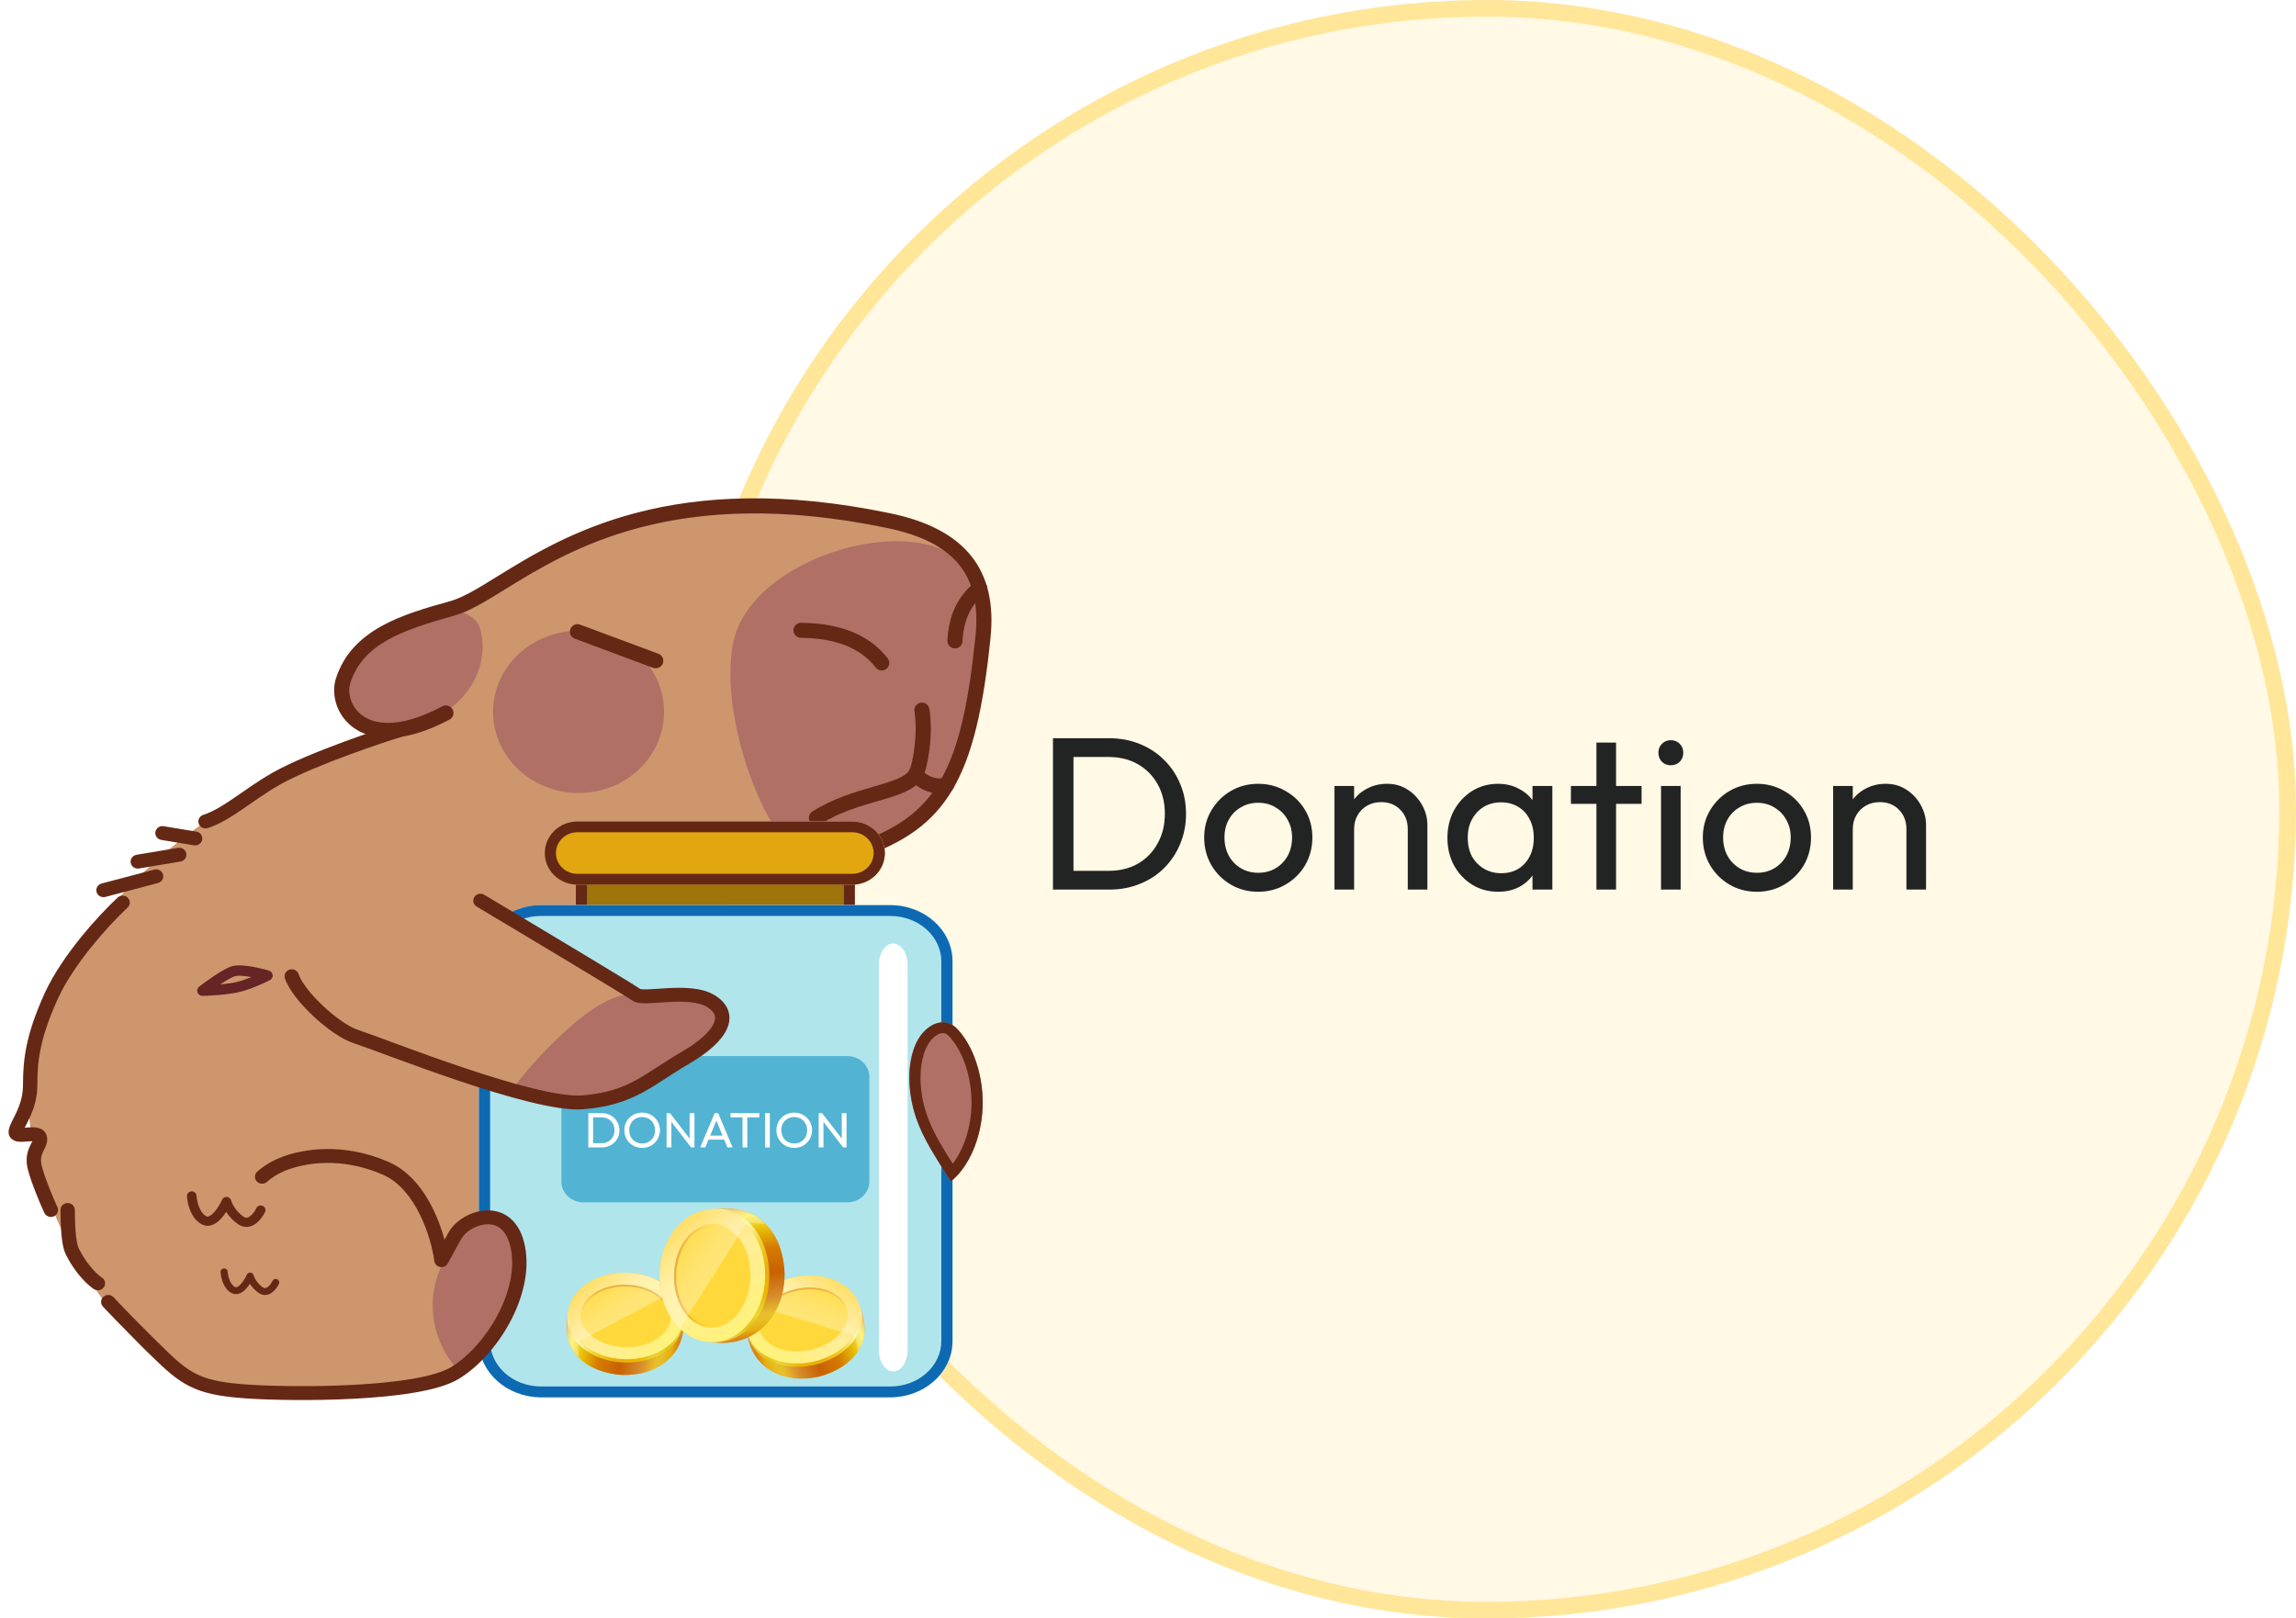 <svg width="200" height="141" viewBox="0 0 200 141" fill="none" xmlns="http://www.w3.org/2000/svg">
<rect x="59.725" y="0.725" width="139.55" height="139.55" rx="69.775" fill="#FFF9E5"/>
<rect x="59.725" y="0.725" width="139.55" height="139.55" rx="69.775" stroke="#FFE699" stroke-width="1.45"/>
<path d="M92.9 77.5V75.866H96.567C97.542 75.866 98.397 75.657 99.132 75.239C99.867 74.808 100.437 74.219 100.842 73.472C101.26 72.725 101.469 71.863 101.469 70.888C101.469 69.925 101.26 69.07 100.842 68.323C100.424 67.576 99.848 66.993 99.113 66.575C98.378 66.157 97.53 65.948 96.567 65.948H92.919V64.314H96.605C97.568 64.314 98.454 64.479 99.265 64.808C100.088 65.137 100.798 65.6 101.393 66.195C102.001 66.79 102.47 67.487 102.799 68.285C103.141 69.083 103.312 69.957 103.312 70.907C103.312 71.844 103.141 72.718 102.799 73.529C102.47 74.327 102.007 75.024 101.412 75.619C100.817 76.214 100.107 76.677 99.284 77.006C98.473 77.335 97.593 77.5 96.643 77.5H92.9ZM91.722 77.5V64.314H93.508V77.5H91.722ZM109.606 77.69C108.719 77.69 107.921 77.481 107.212 77.063C106.502 76.645 105.939 76.081 105.521 75.372C105.103 74.65 104.894 73.846 104.894 72.959C104.894 72.085 105.103 71.3 105.521 70.603C105.939 69.894 106.502 69.33 107.212 68.912C107.921 68.494 108.719 68.285 109.606 68.285C110.48 68.285 111.271 68.494 111.981 68.912C112.703 69.317 113.273 69.875 113.691 70.584C114.109 71.293 114.318 72.085 114.318 72.959C114.318 73.846 114.109 74.65 113.691 75.372C113.273 76.081 112.703 76.645 111.981 77.063C111.271 77.481 110.48 77.69 109.606 77.69ZM109.606 76.037C110.176 76.037 110.682 75.904 111.126 75.638C111.569 75.372 111.917 75.011 112.171 74.555C112.424 74.086 112.551 73.554 112.551 72.959C112.551 72.376 112.418 71.857 112.152 71.401C111.898 70.945 111.55 70.59 111.107 70.337C110.676 70.071 110.176 69.938 109.606 69.938C109.036 69.938 108.529 70.071 108.086 70.337C107.642 70.59 107.294 70.945 107.041 71.401C106.787 71.857 106.661 72.376 106.661 72.959C106.661 73.554 106.787 74.086 107.041 74.555C107.294 75.011 107.642 75.372 108.086 75.638C108.529 75.904 109.036 76.037 109.606 76.037ZM122.628 77.5V72.237C122.628 71.553 122.413 70.989 121.982 70.546C121.552 70.103 120.994 69.881 120.31 69.881C119.854 69.881 119.449 69.982 119.094 70.185C118.74 70.388 118.461 70.666 118.258 71.021C118.056 71.376 117.954 71.781 117.954 72.237L117.251 71.838C117.251 71.154 117.403 70.546 117.707 70.014C118.011 69.482 118.436 69.064 118.98 68.76C119.525 68.443 120.139 68.285 120.823 68.285C121.507 68.285 122.109 68.456 122.628 68.798C123.16 69.14 123.578 69.59 123.882 70.147C124.186 70.692 124.338 71.274 124.338 71.895V77.5H122.628ZM116.244 77.5V68.475H117.954V77.5H116.244ZM130.491 77.69C129.668 77.69 128.921 77.487 128.249 77.082C127.578 76.664 127.046 76.1 126.653 75.391C126.273 74.682 126.083 73.884 126.083 72.997C126.083 72.11 126.273 71.312 126.653 70.603C127.046 69.894 127.572 69.33 128.23 68.912C128.902 68.494 129.655 68.285 130.491 68.285C131.175 68.285 131.783 68.431 132.315 68.722C132.86 69.001 133.297 69.393 133.626 69.9C133.956 70.394 134.139 70.97 134.177 71.629V74.346C134.139 74.992 133.956 75.568 133.626 76.075C133.31 76.582 132.879 76.981 132.334 77.272C131.802 77.551 131.188 77.69 130.491 77.69ZM130.776 76.075C131.625 76.075 132.309 75.79 132.828 75.22C133.348 74.637 133.607 73.896 133.607 72.997C133.607 72.376 133.487 71.838 133.246 71.382C133.018 70.913 132.689 70.552 132.258 70.299C131.828 70.033 131.327 69.9 130.757 69.9C130.187 69.9 129.681 70.033 129.237 70.299C128.807 70.565 128.465 70.932 128.211 71.401C127.971 71.857 127.85 72.383 127.85 72.978C127.85 73.586 127.971 74.124 128.211 74.593C128.465 75.049 128.813 75.41 129.256 75.676C129.7 75.942 130.206 76.075 130.776 76.075ZM133.493 77.5V75.068L133.816 72.864L133.493 70.679V68.475H135.222V77.5H133.493ZM139.062 77.5V64.694H140.772V77.5H139.062ZM136.839 70.033V68.475H142.995V70.033H136.839ZM144.689 77.5V68.475H146.399V77.5H144.689ZM145.544 66.67C145.227 66.67 144.968 66.569 144.765 66.366C144.562 66.151 144.461 65.885 144.461 65.568C144.461 65.264 144.562 65.011 144.765 64.808C144.968 64.593 145.227 64.485 145.544 64.485C145.861 64.485 146.12 64.593 146.323 64.808C146.526 65.011 146.627 65.264 146.627 65.568C146.627 65.885 146.526 66.151 146.323 66.366C146.12 66.569 145.861 66.67 145.544 66.67ZM153.042 77.69C152.155 77.69 151.357 77.481 150.648 77.063C149.939 76.645 149.375 76.081 148.957 75.372C148.539 74.65 148.33 73.846 148.33 72.959C148.33 72.085 148.539 71.3 148.957 70.603C149.375 69.894 149.939 69.33 150.648 68.912C151.357 68.494 152.155 68.285 153.042 68.285C153.916 68.285 154.708 68.494 155.417 68.912C156.139 69.317 156.709 69.875 157.127 70.584C157.545 71.293 157.754 72.085 157.754 72.959C157.754 73.846 157.545 74.65 157.127 75.372C156.709 76.081 156.139 76.645 155.417 77.063C154.708 77.481 153.916 77.69 153.042 77.69ZM153.042 76.037C153.612 76.037 154.119 75.904 154.562 75.638C155.005 75.372 155.354 75.011 155.607 74.555C155.86 74.086 155.987 73.554 155.987 72.959C155.987 72.376 155.854 71.857 155.588 71.401C155.335 70.945 154.986 70.59 154.543 70.337C154.112 70.071 153.612 69.938 153.042 69.938C152.472 69.938 151.965 70.071 151.522 70.337C151.079 70.59 150.73 70.945 150.477 71.401C150.224 71.857 150.097 72.376 150.097 72.959C150.097 73.554 150.224 74.086 150.477 74.555C150.73 75.011 151.079 75.372 151.522 75.638C151.965 75.904 152.472 76.037 153.042 76.037ZM166.065 77.5V72.237C166.065 71.553 165.849 70.989 165.419 70.546C164.988 70.103 164.431 69.881 163.747 69.881C163.291 69.881 162.885 69.982 162.531 70.185C162.176 70.388 161.897 70.666 161.695 71.021C161.492 71.376 161.391 71.781 161.391 72.237L160.688 71.838C160.688 71.154 160.84 70.546 161.144 70.014C161.448 69.482 161.872 69.064 162.417 68.76C162.961 68.443 163.576 68.285 164.26 68.285C164.944 68.285 165.545 68.456 166.065 68.798C166.597 69.14 167.015 69.59 167.319 70.147C167.623 70.692 167.775 71.274 167.775 71.895V77.5H166.065ZM159.681 77.5V68.475H161.391V77.5H159.681Z" fill="#222424"/>
<path d="M13.806 118.67C18.361 122.546 26.906 121.9 30.609 121.093L38.802 119.881L42.551 116.786C48.661 116.248 58.326 109.519 63.103 108.442C69.075 107.096 74.074 96.329 74.213 91.888C74.351 87.447 72.407 80.718 72.685 77.084C72.907 74.177 76.758 69.323 78.656 67.26L84.489 49.226C83.748 47.835 79.712 44.892 69.491 44.246C56.716 43.439 47.273 48.687 40.33 52.59C34.775 55.713 40.052 58.647 38.802 59.992C39.08 61.473 33.081 63.384 25.193 67.26C15.334 72.105 6.585 79.91 3.252 90.408C-0.08 100.905 8.113 113.825 13.806 118.67Z" fill="#CD966D"/>
<path d="M31.723 63.559C32.44 63.657 33.169 63.677 33.892 63.625C34.614 63.573 35.329 63.449 36.016 63.258C36.704 63.068 37.364 62.812 37.977 62.494C38.589 62.177 39.154 61.798 39.651 61.365C40.147 60.932 40.572 60.447 40.921 59.927C41.269 59.407 41.539 58.851 41.727 58.278C41.916 57.705 42.021 57.113 42.038 56.52C42.055 55.928 41.984 55.334 41.819 54.755C41.735 54.461 41.561 54.195 41.325 53.968C41.09 53.741 40.793 53.554 40.465 53.419C40.136 53.284 39.776 53.201 39.413 53.182C39.05 53.163 38.684 53.207 38.346 53.328C37.885 53.492 37.422 53.657 36.964 53.828C36.505 53.999 36.049 54.176 35.602 54.364C35.155 54.552 34.716 54.752 34.291 54.968C33.865 55.185 33.453 55.418 33.059 55.673C32.665 55.928 32.289 56.209 31.944 56.513C31.598 56.816 31.283 57.142 31.009 57.486C30.735 57.831 30.503 58.195 30.323 58.575C30.144 58.955 30.017 59.35 29.956 59.758C29.894 60.166 29.904 60.598 29.972 61.019C30.04 61.44 30.165 61.85 30.332 62.214C30.5 62.578 30.71 62.895 30.946 63.132C31.183 63.368 31.447 63.522 31.723 63.559Z" fill="#B07066"/>
<path d="M72.635 75.226C71.499 75.791 70.285 75.324 69.128 74.192C67.971 73.059 66.87 71.261 65.962 69.161C65.053 67.062 64.336 64.662 63.947 62.326C63.557 59.99 63.495 57.718 63.895 55.875C64.329 53.873 65.698 52.106 67.552 50.694C69.405 49.283 71.744 48.228 74.117 47.652C76.49 47.075 78.898 46.976 80.891 47.476C82.883 47.976 84.462 49.077 85.174 50.898C85.398 51.468 85.535 52.471 85.555 53.764C85.576 55.057 85.479 56.641 85.235 58.374C84.992 60.108 84.6 61.991 84.031 63.883C83.461 65.775 82.713 67.675 81.756 69.442C81.414 70.074 80.897 70.639 80.257 71.161C79.618 71.683 78.856 72.16 78.025 72.614C77.194 73.068 76.294 73.499 75.377 73.927C74.462 74.356 73.53 74.782 72.635 75.226Z" fill="#B07066"/>
<path d="M42.952 62.021C42.952 61.045 43.16 60.116 43.537 59.27C43.914 58.425 44.459 57.664 45.133 57.024C45.807 56.385 46.609 55.867 47.5 55.51C48.391 55.153 49.371 54.955 50.399 54.955C51.427 54.955 52.407 55.152 53.298 55.51C54.189 55.868 54.991 56.385 55.665 57.024C56.339 57.664 56.884 58.425 57.261 59.27C57.638 60.115 57.846 61.045 57.846 62.021C57.846 62.996 57.638 63.926 57.261 64.771C56.884 65.617 56.339 66.378 55.665 67.017C54.991 67.657 54.189 68.174 53.298 68.531C52.407 68.889 51.427 69.087 50.399 69.087C49.371 69.087 48.391 68.889 47.5 68.531C46.609 68.174 45.807 67.657 45.133 67.017C44.459 66.378 43.914 65.617 43.537 64.771C43.161 63.926 42.952 62.996 42.952 62.021Z" fill="#B07066"/>
<path d="M70.012 79.424C70 79.424 69.988 79.424 69.976 79.423C69.964 79.422 69.951 79.421 69.939 79.42C69.927 79.418 69.915 79.417 69.902 79.415C69.89 79.412 69.878 79.41 69.865 79.407C69.777 79.387 69.696 79.35 69.627 79.301C69.557 79.251 69.499 79.189 69.454 79.118C69.409 79.047 69.378 78.968 69.363 78.884C69.348 78.8 69.349 78.712 69.369 78.624C69.534 77.902 69.849 77.251 70.251 76.673C70.653 76.095 71.143 75.589 71.661 75.157C72.177 74.725 72.721 74.367 73.231 74.084C73.74 73.801 74.215 73.594 74.595 73.463C76.332 72.865 77.774 72.174 78.979 71.29C80.184 70.406 81.151 69.328 81.94 67.957C82.728 66.585 83.336 64.921 83.823 62.862C84.309 60.803 84.674 58.351 84.974 55.404C85.108 54.084 85.061 52.912 84.824 51.879C84.587 50.845 84.159 49.95 83.533 49.181C82.906 48.413 82.08 47.771 81.046 47.246C80.012 46.72 78.77 46.311 77.31 46.007C72.702 45.045 68.665 44.682 65.115 44.732C61.566 44.782 58.503 45.245 55.844 45.934C53.184 46.624 50.928 47.541 48.989 48.5C47.05 49.458 45.429 50.458 44.043 51.314C43.6 51.587 43.181 51.846 42.781 52.086C42.38 52.326 41.999 52.548 41.632 52.747C41.265 52.946 40.913 53.122 40.57 53.271C40.228 53.42 39.897 53.542 39.571 53.633C38.416 53.956 37.34 54.272 36.359 54.617C35.378 54.963 34.491 55.338 33.715 55.78C32.94 56.222 32.274 56.731 31.735 57.343C31.195 57.956 30.782 58.671 30.511 59.528C30.451 59.719 30.42 59.936 30.422 60.166C30.425 60.396 30.461 60.638 30.533 60.88C30.605 61.123 30.714 61.365 30.862 61.594C31.011 61.823 31.199 62.04 31.43 62.23C31.641 62.404 31.927 62.587 32.304 62.729C32.681 62.87 33.148 62.971 33.72 62.979C34.292 62.988 34.969 62.905 35.766 62.681C36.564 62.457 37.482 62.091 38.535 61.534C38.615 61.492 38.7 61.468 38.785 61.46C38.87 61.452 38.956 61.462 39.036 61.486C39.117 61.51 39.193 61.55 39.26 61.603C39.326 61.657 39.383 61.724 39.426 61.804C39.469 61.884 39.494 61.968 39.501 62.053C39.509 62.138 39.5 62.222 39.475 62.302C39.451 62.382 39.411 62.458 39.357 62.524C39.303 62.59 39.235 62.647 39.155 62.689C37.932 63.336 36.854 63.75 35.907 63.994C34.96 64.237 34.145 64.31 33.449 64.273C32.753 64.236 32.175 64.09 31.702 63.897C31.23 63.703 30.863 63.462 30.588 63.236C30.229 62.94 29.944 62.608 29.723 62.257C29.503 61.907 29.346 61.539 29.247 61.172C29.147 60.804 29.104 60.438 29.108 60.093C29.112 59.746 29.164 59.421 29.254 59.134C29.6 58.043 30.144 57.145 30.828 56.395C31.513 55.644 32.338 55.041 33.245 54.538C34.152 54.036 35.142 53.635 36.156 53.29C37.17 52.944 38.209 52.654 39.214 52.373C39.495 52.295 39.788 52.185 40.097 52.047C40.406 51.91 40.73 51.746 41.071 51.559C41.413 51.372 41.771 51.163 42.15 50.935C42.529 50.707 42.927 50.462 43.347 50.202C44.776 49.32 46.446 48.29 48.442 47.303C50.439 46.315 52.763 45.37 55.5 44.659C58.238 43.948 61.389 43.47 65.04 43.418C68.692 43.365 72.843 43.737 77.582 44.725C79.196 45.062 80.586 45.536 81.751 46.15C82.917 46.763 83.86 47.517 84.582 48.413C85.304 49.31 85.805 50.35 86.088 51.535C86.371 52.721 86.436 54.054 86.285 55.535C85.972 58.608 85.58 61.181 85.05 63.353C84.52 65.524 83.853 67.294 82.992 68.76C82.13 70.227 81.074 71.39 79.766 72.347C78.457 73.304 76.896 74.056 75.026 74.699C74.654 74.827 74.226 75.02 73.785 75.27C73.344 75.521 72.89 75.829 72.468 76.189C72.045 76.549 71.653 76.961 71.337 77.417C71.02 77.873 70.778 78.375 70.654 78.914C70.637 78.99 70.607 79.06 70.567 79.122C70.527 79.184 70.477 79.238 70.42 79.283C70.363 79.327 70.299 79.362 70.23 79.386C70.161 79.411 70.087 79.424 70.012 79.424Z" fill="#652815"/>
<path d="M57.118 58.221C57.099 58.221 57.08 58.22 57.06 58.218C57.041 58.217 57.022 58.214 57.002 58.211C56.983 58.207 56.964 58.203 56.944 58.198C56.925 58.192 56.906 58.186 56.887 58.179L55.183 57.545L53.479 56.911L51.775 56.277L50.071 55.643C49.986 55.611 49.911 55.563 49.849 55.505C49.787 55.447 49.737 55.377 49.702 55.301C49.667 55.225 49.647 55.142 49.644 55.057C49.64 54.972 49.653 54.885 49.685 54.8C49.717 54.716 49.765 54.642 49.824 54.58C49.882 54.519 49.953 54.469 50.029 54.435C50.106 54.4 50.19 54.38 50.275 54.376C50.361 54.373 50.448 54.386 50.533 54.417L52.237 55.052L53.941 55.686L55.645 56.32L57.349 56.954C57.434 56.986 57.509 57.033 57.571 57.091C57.634 57.15 57.683 57.219 57.718 57.296C57.753 57.372 57.773 57.455 57.777 57.54C57.78 57.624 57.767 57.712 57.735 57.796C57.71 57.862 57.676 57.921 57.634 57.973C57.593 58.025 57.544 58.07 57.489 58.107C57.435 58.144 57.376 58.172 57.313 58.192C57.25 58.211 57.185 58.221 57.118 58.221Z" fill="#652815"/>
<path d="M76.806 58.412C76.757 58.412 76.707 58.406 76.659 58.395C76.611 58.384 76.564 58.368 76.519 58.347C76.474 58.325 76.431 58.298 76.391 58.267C76.352 58.235 76.315 58.198 76.283 58.156C75.955 57.731 75.573 57.359 75.136 57.038C74.699 56.718 74.208 56.449 73.664 56.233C73.12 56.017 72.522 55.853 71.873 55.742C71.223 55.631 70.521 55.572 69.768 55.567C69.677 55.567 69.59 55.548 69.512 55.514C69.433 55.48 69.362 55.432 69.303 55.373C69.244 55.313 69.196 55.242 69.163 55.164C69.131 55.085 69.113 54.999 69.113 54.909C69.114 54.818 69.134 54.732 69.169 54.654C69.204 54.576 69.254 54.506 69.314 54.448C69.375 54.389 69.447 54.341 69.525 54.309C69.604 54.276 69.689 54.258 69.777 54.259C70.637 54.265 71.441 54.335 72.188 54.468C72.934 54.6 73.623 54.797 74.254 55.056C74.885 55.315 75.457 55.636 75.97 56.02C76.483 56.405 76.936 56.851 77.328 57.359C77.384 57.431 77.422 57.51 77.443 57.593C77.465 57.675 77.47 57.76 77.459 57.843C77.448 57.926 77.421 58.007 77.378 58.081C77.336 58.155 77.278 58.222 77.206 58.277C77.176 58.3 77.145 58.32 77.113 58.336C77.081 58.353 77.048 58.367 77.014 58.379C76.98 58.39 76.945 58.398 76.911 58.404C76.876 58.409 76.841 58.412 76.806 58.412Z" fill="#652815"/>
<path d="M83.185 56.489C83.182 56.489 83.179 56.489 83.176 56.489C83.174 56.489 83.171 56.489 83.168 56.488C83.165 56.488 83.162 56.488 83.159 56.488C83.156 56.488 83.153 56.488 83.15 56.487C83.06 56.483 82.974 56.46 82.897 56.423C82.82 56.386 82.751 56.335 82.695 56.272C82.639 56.21 82.594 56.137 82.565 56.057C82.535 55.978 82.522 55.891 82.526 55.8C82.555 55.251 82.623 54.738 82.734 54.258C82.844 53.779 82.997 53.332 83.193 52.914C83.39 52.497 83.629 52.109 83.915 51.747C84.201 51.385 84.532 51.048 84.91 50.734C84.98 50.676 85.058 50.634 85.14 50.609C85.222 50.585 85.308 50.576 85.391 50.583C85.476 50.591 85.558 50.614 85.634 50.653C85.71 50.691 85.78 50.746 85.838 50.815C85.897 50.884 85.938 50.962 85.963 51.043C85.989 51.124 85.997 51.209 85.99 51.292C85.982 51.376 85.959 51.458 85.92 51.533C85.881 51.609 85.826 51.678 85.756 51.736C85.449 51.992 85.182 52.263 84.952 52.555C84.722 52.847 84.53 53.159 84.374 53.497C84.217 53.835 84.096 54.198 84.009 54.591C83.921 54.985 83.866 55.408 83.843 55.867C83.838 55.955 83.816 56.037 83.781 56.112C83.746 56.186 83.697 56.253 83.638 56.309C83.578 56.364 83.509 56.409 83.432 56.44C83.355 56.471 83.272 56.489 83.185 56.489Z" fill="#652815"/>
<path d="M71.119 71.907C71.065 71.907 71.011 71.9 70.959 71.887C70.907 71.874 70.856 71.855 70.808 71.829C70.76 71.804 70.715 71.773 70.674 71.735C70.633 71.698 70.597 71.655 70.565 71.607C70.516 71.531 70.484 71.449 70.469 71.365C70.454 71.281 70.457 71.196 70.474 71.114C70.492 71.032 70.525 70.954 70.574 70.884C70.622 70.814 70.685 70.751 70.761 70.703C71.204 70.419 71.658 70.171 72.114 69.951C72.57 69.731 73.029 69.54 73.482 69.37C73.934 69.2 74.38 69.051 74.811 68.917C75.242 68.782 75.658 68.661 76.05 68.548C76.427 68.439 76.79 68.333 77.13 68.226C77.47 68.119 77.785 68.01 78.065 67.895C78.345 67.78 78.588 67.658 78.785 67.524C78.982 67.39 79.131 67.244 79.222 67.081C79.28 66.977 79.356 66.74 79.433 66.409C79.511 66.079 79.589 65.654 79.649 65.175C79.71 64.696 79.753 64.162 79.76 63.614C79.766 63.065 79.738 62.502 79.654 61.963C79.641 61.874 79.646 61.786 79.667 61.703C79.688 61.621 79.725 61.544 79.775 61.476C79.824 61.409 79.888 61.351 79.96 61.306C80.033 61.262 80.116 61.231 80.206 61.217C80.296 61.203 80.385 61.208 80.468 61.229C80.551 61.25 80.628 61.287 80.696 61.336C80.764 61.386 80.822 61.448 80.867 61.52C80.912 61.593 80.943 61.675 80.957 61.764C81.049 62.36 81.084 62.983 81.079 63.594C81.074 64.206 81.029 64.805 80.959 65.353C80.889 65.901 80.795 66.398 80.692 66.805C80.59 67.211 80.478 67.527 80.375 67.713C80.219 67.994 80.01 68.232 79.755 68.438C79.5 68.645 79.199 68.82 78.86 68.978C78.521 69.135 78.143 69.274 77.734 69.407C77.324 69.541 76.884 69.668 76.418 69.803C76.028 69.917 75.624 70.034 75.213 70.162C74.803 70.29 74.384 70.428 73.965 70.585C73.545 70.742 73.124 70.917 72.707 71.118C72.29 71.318 71.878 71.543 71.475 71.801C71.448 71.819 71.419 71.834 71.39 71.847C71.361 71.861 71.332 71.871 71.302 71.88C71.271 71.889 71.241 71.895 71.21 71.9C71.18 71.904 71.15 71.907 71.119 71.907Z" fill="#652815"/>
<path d="M81.801 69.123C81.698 69.123 81.593 69.117 81.487 69.105C81.382 69.094 81.276 69.076 81.17 69.053C81.064 69.029 80.957 69.001 80.851 68.966C80.745 68.931 80.639 68.89 80.534 68.844C80.37 68.772 80.215 68.689 80.071 68.597C79.928 68.506 79.796 68.407 79.679 68.302C79.562 68.197 79.461 68.087 79.377 67.974C79.293 67.862 79.227 67.747 79.183 67.632C79.15 67.547 79.137 67.461 79.139 67.376C79.142 67.291 79.162 67.207 79.196 67.131C79.231 67.055 79.279 66.985 79.341 66.926C79.403 66.867 79.477 66.819 79.562 66.786C79.647 66.754 79.734 66.741 79.82 66.743C79.905 66.746 79.989 66.766 80.065 66.799C80.142 66.833 80.213 66.882 80.272 66.943C80.331 67.004 80.38 67.077 80.412 67.161C80.442 67.225 80.524 67.311 80.641 67.4C80.759 67.489 80.913 67.581 81.086 67.655C81.26 67.729 81.454 67.786 81.652 67.806C81.85 67.826 82.053 67.81 82.244 67.736C82.329 67.704 82.416 67.69 82.502 67.692C82.588 67.695 82.671 67.714 82.749 67.748C82.826 67.781 82.897 67.83 82.956 67.891C83.016 67.952 83.064 68.025 83.097 68.11C83.13 68.194 83.144 68.281 83.141 68.366C83.139 68.451 83.12 68.534 83.085 68.61C83.052 68.687 83.003 68.757 82.941 68.816C82.88 68.875 82.806 68.924 82.721 68.956C82.649 68.984 82.575 69.008 82.5 69.029C82.425 69.05 82.35 69.067 82.273 69.081C82.196 69.095 82.118 69.106 82.04 69.112C81.961 69.119 81.881 69.123 81.801 69.123Z" fill="#652815"/>
<path d="M56.586 111.539C56.508 111.539 56.433 111.526 56.363 111.5C56.292 111.475 56.227 111.438 56.169 111.392C56.112 111.345 56.062 111.289 56.023 111.224C55.983 111.16 55.955 111.088 55.939 111.009C55.922 110.921 55.924 110.833 55.941 110.749C55.959 110.666 55.993 110.588 56.04 110.519C56.087 110.449 56.148 110.389 56.219 110.341C56.29 110.294 56.372 110.26 56.461 110.242C59.368 109.683 61.964 108.71 64.197 107.392C66.43 106.075 68.299 104.413 69.751 102.479C71.203 100.545 72.238 98.338 72.803 95.929C73.368 93.52 73.463 90.909 73.034 88.167C73.009 88.008 72.983 87.847 72.956 87.684C72.928 87.522 72.9 87.357 72.871 87.19C72.841 87.024 72.811 86.855 72.781 86.684C72.75 86.513 72.719 86.34 72.687 86.164C72.512 85.196 72.331 84.195 72.187 83.183C72.043 82.17 71.937 81.146 71.912 80.129C71.887 79.112 71.943 78.104 72.123 77.124C72.303 76.144 72.608 75.192 73.08 74.288C73.122 74.208 73.178 74.14 73.244 74.086C73.31 74.032 73.385 73.991 73.466 73.966C73.546 73.941 73.632 73.93 73.717 73.937C73.802 73.944 73.888 73.967 73.968 74.009C74.049 74.051 74.118 74.106 74.172 74.172C74.227 74.237 74.267 74.312 74.293 74.392C74.318 74.472 74.328 74.556 74.322 74.641C74.315 74.726 74.291 74.811 74.249 74.891C73.829 75.695 73.561 76.558 73.405 77.458C73.249 78.357 73.206 79.293 73.237 80.243C73.267 81.193 73.371 82.157 73.508 83.112C73.646 84.068 73.817 85.015 73.983 85.932C74.016 86.11 74.047 86.285 74.078 86.458C74.109 86.631 74.14 86.802 74.169 86.971C74.199 87.14 74.228 87.307 74.256 87.473C74.283 87.638 74.31 87.803 74.335 87.966C74.551 89.344 74.638 90.712 74.599 92.055C74.56 93.397 74.396 94.714 74.109 95.99C73.823 97.265 73.415 98.5 72.888 99.678C72.361 100.856 71.716 101.977 70.955 103.026C70.161 104.121 69.258 105.126 68.254 106.036C67.25 106.946 66.145 107.76 64.947 108.475C63.749 109.19 62.458 109.805 61.082 110.315C59.707 110.826 58.247 111.231 56.711 111.526C56.7 111.528 56.69 111.53 56.679 111.532C56.669 111.533 56.658 111.534 56.648 111.535C56.637 111.536 56.627 111.537 56.616 111.538C56.606 111.539 56.596 111.539 56.586 111.539Z" fill="#652815"/>
<path d="M22.884 105.054C22.676 104.962 22.43 105.05 22.334 105.251C22.224 105.483 22.022 105.782 21.79 105.956C21.677 106.04 21.579 106.078 21.499 106.086C21.428 106.093 21.335 106.081 21.212 105.996C20.515 105.517 20.195 104.824 20.13 104.576L20.12 104.545C20.067 104.395 19.926 104.288 19.76 104.275C19.594 104.263 19.438 104.347 19.361 104.488L19.346 104.516C19.198 104.85 18.932 105.316 18.627 105.643C18.473 105.808 18.332 105.912 18.216 105.959C18.115 106.001 18.046 105.997 17.976 105.962C17.71 105.829 17.497 105.54 17.344 105.163C17.195 104.795 17.129 104.405 17.116 104.168C17.104 103.947 16.908 103.778 16.679 103.79C16.45 103.802 16.275 103.991 16.288 104.212C16.305 104.519 16.385 104.995 16.571 105.455C16.754 105.907 17.067 106.41 17.595 106.673C17.921 106.836 18.253 106.815 18.541 106.697C18.814 106.585 19.05 106.387 19.243 106.18C19.413 105.998 19.569 105.789 19.703 105.58C19.932 105.937 20.266 106.329 20.73 106.648C21.003 106.836 21.294 106.912 21.584 106.883C21.865 106.855 22.106 106.733 22.298 106.589C22.675 106.307 22.948 105.882 23.089 105.585C23.184 105.384 23.093 105.146 22.884 105.054Z" fill="#652815"/>
<path d="M24.145 111.449C23.989 111.38 23.805 111.446 23.733 111.596C23.651 111.769 23.5 111.993 23.326 112.123C23.242 112.186 23.169 112.215 23.109 112.221C23.055 112.226 22.986 112.217 22.894 112.153C22.373 111.795 22.134 111.277 22.085 111.091L22.078 111.068C22.038 110.956 21.933 110.876 21.809 110.867C21.684 110.857 21.567 110.92 21.51 111.025L21.499 111.047C21.389 111.296 21.19 111.645 20.961 111.889C20.846 112.012 20.741 112.09 20.654 112.126C20.578 112.157 20.527 112.153 20.474 112.127C20.276 112.028 20.116 111.812 20.002 111.531C19.891 111.255 19.842 110.963 19.832 110.787C19.823 110.621 19.676 110.495 19.505 110.504C19.334 110.513 19.203 110.654 19.212 110.819C19.225 111.049 19.285 111.405 19.424 111.749C19.561 112.086 19.795 112.463 20.19 112.66C20.434 112.781 20.682 112.765 20.897 112.677C21.101 112.593 21.277 112.445 21.422 112.291C21.549 112.155 21.665 111.998 21.766 111.842C21.937 112.109 22.187 112.402 22.534 112.641C22.738 112.781 22.956 112.838 23.172 112.817C23.382 112.796 23.562 112.704 23.706 112.597C23.988 112.386 24.192 112.068 24.297 111.846C24.369 111.696 24.3 111.518 24.145 111.449Z" fill="#652815"/>
<path d="M73.496 77.07L62.314 75.031L51.133 77.07V78.856L62.314 81.347L73.496 78.856V77.07Z" fill="url(#paint0_linear_1_231)"/>
<path d="M73.496 77.07L62.314 75.031L51.133 77.07V78.856L62.314 81.347L73.496 78.856V77.07Z" fill="#9E740B"/>
<path d="M62.314 75.031L51.134 77.07V78.856L62.314 81.347L73.497 78.856V77.07L62.314 75.031ZM74.469 79.607L62.314 82.314L50.162 79.607V76.289L62.314 74.073L74.469 76.289V79.607Z" fill="#652815"/>
<path d="M47.148 78.855C44.149 78.855 41.718 81.046 41.718 83.746V116.841C41.718 119.543 44.149 121.732 47.146 121.732H77.541C80.538 121.732 82.969 119.543 82.969 116.841V83.748C82.969 81.046 80.538 78.856 77.541 78.856L47.148 78.855Z" fill="url(#paint1_linear_1_231)"/>
<path d="M47.148 78.855C44.149 78.855 41.718 81.046 41.718 83.746V116.841C41.718 119.543 44.149 121.732 47.146 121.732H77.541C80.538 121.732 82.969 119.543 82.969 116.841V83.748C82.969 81.046 80.538 78.856 77.541 78.856L47.148 78.855Z" fill="url(#paint2_radial_1_231)"/>
<path d="M47.148 78.855C44.149 78.855 41.718 81.046 41.718 83.746V116.841C41.718 119.543 44.149 121.732 47.146 121.732H77.541C80.538 121.732 82.969 119.543 82.969 116.841V83.748C82.969 81.046 80.538 78.856 77.541 78.856L47.148 78.855Z" fill="#B0E5EC"/>
<path d="M77.541 120.79V121.732H47.146V120.79H77.541ZM41.718 116.841V83.746C41.718 81.046 44.149 78.855 47.148 78.855L77.541 78.857C80.538 78.857 82.969 81.046 82.969 83.748V116.841L82.967 116.967C82.893 119.61 80.491 121.732 77.541 121.732V120.79C80.069 120.79 81.997 118.959 81.997 116.841V83.748C81.997 81.63 80.069 79.799 77.541 79.799L47.148 79.797C44.618 79.797 42.69 81.63 42.69 83.746V116.841C42.69 118.959 44.618 120.79 47.146 120.79V121.732L47.006 121.73C44.12 121.664 41.793 119.568 41.72 116.967L41.718 116.841Z" fill="#0E69B3"/>
<path d="M47.455 74.318C47.455 72.797 48.725 71.567 50.294 71.567H74.308C75.048 71.585 75.752 71.883 76.269 72.397C76.786 72.91 77.075 73.6 77.075 74.317C77.075 75.035 76.786 75.725 76.269 76.238C75.752 76.752 75.048 77.05 74.308 77.069H50.292C49.539 77.069 48.818 76.779 48.285 76.263C47.753 75.747 47.455 75.048 47.455 74.318Z" fill="url(#paint3_linear_1_231)"/>
<path d="M47.455 74.318C47.455 72.797 48.725 71.567 50.294 71.567H74.308C75.048 71.585 75.752 71.883 76.269 72.397C76.786 72.91 77.075 73.6 77.075 74.317C77.075 75.035 76.786 75.725 76.269 76.238C75.752 76.752 75.048 77.05 74.308 77.069H50.292C49.539 77.069 48.818 76.779 48.285 76.263C47.753 75.747 47.455 75.048 47.455 74.318Z" fill="#E2A610"/>
<path d="M76.103 74.317C76.103 73.846 75.913 73.392 75.573 73.054C75.235 72.718 74.775 72.522 74.291 72.508H50.294C49.261 72.509 48.427 73.318 48.427 74.318C48.427 74.8 48.623 75.259 48.972 75.597C49.322 75.936 49.797 76.126 50.292 76.126V77.069L50.222 77.068C49.518 77.051 48.846 76.781 48.336 76.311L48.285 76.263C47.753 75.748 47.455 75.048 47.455 74.318C47.455 72.821 48.685 71.605 50.221 71.567L50.294 71.567H74.308C75.048 71.585 75.752 71.883 76.269 72.397C76.786 72.91 77.075 73.6 77.075 74.317L77.074 74.385C77.057 75.078 76.769 75.741 76.269 76.239L76.22 76.286C75.724 76.755 75.069 77.033 74.377 77.066L74.308 77.069H50.292V76.126H74.291C74.775 76.113 75.235 75.917 75.573 75.581C75.902 75.253 76.091 74.818 76.102 74.362L76.103 74.317Z" fill="#652815"/>
<path d="M39.663 119.088C39.307 118.672 38.996 118.219 38.732 117.74C38.468 117.26 38.251 116.753 38.085 116.231C37.919 115.708 37.804 115.168 37.743 114.623C37.682 114.077 37.675 113.526 37.724 112.979C37.775 112.432 37.882 111.891 38.041 111.366C38.201 110.842 38.412 110.333 38.67 109.85C38.929 109.366 39.234 108.909 39.581 108.487C39.927 108.064 40.316 107.677 40.741 107.335C40.882 107.221 41.029 107.112 41.181 107.011C41.333 106.91 41.49 106.817 41.652 106.737C41.814 106.657 41.981 106.59 42.153 106.539C42.324 106.488 42.5 106.454 42.68 106.442C42.86 106.429 43.044 106.442 43.223 106.479C43.402 106.517 43.576 106.579 43.735 106.664C43.895 106.749 44.04 106.856 44.161 106.985C44.283 107.114 44.381 107.264 44.447 107.434C44.657 107.98 44.812 108.546 44.913 109.123C45.013 109.699 45.059 110.285 45.05 110.871C45.041 111.456 44.978 112.041 44.861 112.614C44.743 113.187 44.571 113.748 44.345 114.287C44.118 114.826 43.839 115.342 43.514 115.825C43.19 116.308 42.822 116.759 42.42 117.17C42.017 117.581 41.58 117.951 41.117 118.274C40.654 118.596 40.166 118.87 39.663 119.088Z" fill="#B07066"/>
<path d="M17.615 86.759C17.431 86.749 17.268 86.633 17.204 86.463C17.135 86.281 17.194 86.077 17.349 85.956C17.662 85.714 18.172 85.339 18.69 84.995C19.192 84.663 19.756 84.322 20.159 84.192C20.404 84.113 20.694 84.097 20.968 84.106C21.25 84.115 21.557 84.151 21.856 84.2C22.378 84.285 22.902 84.412 23.276 84.517L23.426 84.56C23.606 84.614 23.735 84.767 23.754 84.949C23.772 85.13 23.676 85.304 23.51 85.389C23.033 85.635 21.827 86.192 20.846 86.426C19.868 86.66 18.301 86.745 17.653 86.76L17.615 86.759ZM19.18 85.765C19.695 85.716 20.221 85.647 20.62 85.551C21.023 85.455 21.48 85.293 21.901 85.123C21.836 85.111 21.771 85.099 21.706 85.089C21.431 85.044 21.169 85.014 20.941 85.007C20.705 84.999 20.545 85.018 20.457 85.047C20.194 85.132 19.73 85.4 19.217 85.74C19.204 85.748 19.192 85.757 19.18 85.765Z" fill="#662425"/>
<path d="M55.422 86.664C54.891 86.266 46.152 81.033 41.849 78.466L27.049 84.593C27.584 86.247 29.129 89.708 31.031 90.317C33.409 91.079 46.513 96.397 50.791 96.034C55.069 95.672 56.399 94.078 59.678 92.172C62.958 90.265 63.816 88.381 61.926 87.217C60.036 86.053 56.086 87.162 55.422 86.664Z" fill="#CD966D"/>
<path d="M50.818 92.004C49.76 92.004 48.902 92.819 48.902 93.826V102.929C48.902 103.934 49.76 104.749 50.818 104.749H73.815C74.868 104.749 75.726 103.934 75.726 102.929V93.826C75.726 92.819 74.87 92.004 73.813 92.004H50.818Z" fill="#52B3D3"/>
<path d="M55.018 86.643C51.81 86.519 46.706 92.138 44.554 94.964C45.662 95.412 48.467 96.265 50.823 96.094C53.769 95.88 56.095 94.385 58.855 92.821C61.614 91.257 63.461 89.171 62.622 87.774C61.783 86.377 59.028 86.797 55.018 86.643Z" fill="#B07066"/>
<path d="M24.817 85.23C24.714 84.911 24.898 84.571 25.227 84.471C25.556 84.371 25.907 84.549 26.01 84.868C26.113 85.186 26.364 85.62 26.75 86.123C27.13 86.616 27.614 87.142 28.145 87.64C29.227 88.657 30.414 89.481 31.227 89.742L31.35 89.782C32.002 89.999 33.228 90.459 34.742 91.017C36.37 91.616 38.358 92.338 40.403 93.025C42.45 93.712 44.544 94.361 46.387 94.814C48.253 95.273 49.783 95.512 50.736 95.431C54.826 95.084 55.963 93.625 59.357 91.652C60.971 90.715 61.862 89.848 62.169 89.172C62.313 88.855 62.315 88.611 62.244 88.415C62.17 88.21 61.985 87.971 61.591 87.728C61.234 87.508 60.74 87.375 60.139 87.312C59.543 87.25 58.892 87.261 58.249 87.296C57.639 87.328 56.967 87.386 56.473 87.402C56.217 87.41 55.964 87.409 55.743 87.385C55.557 87.364 55.299 87.318 55.083 87.173L55.04 87.143C54.938 87.067 54.331 86.688 53.35 86.089C52.39 85.503 51.115 84.732 49.721 83.893C47.63 82.634 45.273 81.223 43.318 80.055L41.522 78.982L41.495 78.965C41.222 78.784 41.142 78.425 41.317 78.149C41.492 77.873 41.859 77.781 42.149 77.935L42.176 77.951L43.974 79.024C45.93 80.192 48.288 81.605 50.38 82.864C51.775 83.704 53.053 84.476 54.016 85.064C54.904 85.606 55.563 86.014 55.772 86.162C55.786 86.165 55.821 86.174 55.886 86.181C56.016 86.196 56.196 86.199 56.432 86.191C56.925 86.176 57.484 86.123 58.18 86.086C58.844 86.051 59.576 86.035 60.273 86.108C60.965 86.18 61.674 86.344 62.261 86.706C62.813 87.045 63.229 87.478 63.423 88.013C63.62 88.557 63.557 89.122 63.313 89.66C62.844 90.693 61.667 91.722 60 92.691C56.835 94.531 55.312 96.259 50.845 96.638C49.66 96.738 47.948 96.448 46.079 95.988C44.187 95.522 42.055 94.862 39.994 94.169C37.931 93.477 35.93 92.749 34.298 92.149C32.757 91.581 31.569 91.136 30.951 90.93L30.835 90.892C29.746 90.543 28.392 89.56 27.275 88.51C26.705 87.974 26.175 87.401 25.749 86.847C25.329 86.302 24.982 85.74 24.817 85.23Z" fill="#652815"/>
<path d="M82.824 102.924C83.218 102.612 83.581 102.221 83.905 101.768C84.23 101.314 84.516 100.799 84.757 100.24C84.998 99.68 85.193 99.077 85.335 98.447C85.476 97.817 85.564 97.161 85.591 96.496C85.618 95.832 85.583 95.165 85.493 94.514C85.404 93.863 85.259 93.229 85.065 92.631C84.871 92.032 84.628 91.469 84.342 90.96C84.056 90.452 83.727 89.998 83.362 89.618C83.068 89.312 82.737 89.14 82.393 89.083C82.049 89.027 81.694 89.085 81.353 89.239C81.011 89.393 80.684 89.643 80.397 89.969C80.11 90.296 79.863 90.7 79.682 91.162C79.501 91.623 79.376 92.119 79.301 92.633C79.226 93.148 79.2 93.68 79.217 94.215C79.234 94.749 79.294 95.286 79.389 95.808C79.485 96.331 79.617 96.839 79.777 97.317C79.938 97.795 80.124 98.249 80.334 98.695C80.544 99.141 80.777 99.58 81.033 100.026C81.289 100.472 81.567 100.925 81.866 101.403C82.165 101.881 82.485 102.383 82.824 102.924Z" fill="#B07066"/>
<path d="M81.353 89.239C81.694 89.085 82.049 89.027 82.393 89.083C82.736 89.14 83.068 89.312 83.362 89.618C83.727 89.998 84.056 90.452 84.342 90.96C84.628 91.469 84.871 92.032 85.065 92.631C85.258 93.229 85.404 93.864 85.493 94.514C85.583 95.165 85.618 95.832 85.591 96.497C85.564 97.161 85.476 97.817 85.335 98.447L85.307 98.565C85.168 99.152 84.983 99.715 84.757 100.24C84.516 100.799 84.23 101.314 83.905 101.768L83.844 101.852C83.535 102.27 83.193 102.632 82.824 102.924C82.485 102.383 82.165 101.881 81.866 101.403C81.605 100.985 81.359 100.585 81.13 100.193L81.033 100.026C80.809 99.635 80.603 99.251 80.414 98.862L80.334 98.695C80.15 98.305 79.985 97.909 79.839 97.495L79.777 97.317C79.637 96.899 79.518 96.457 79.427 96.004L79.389 95.808C79.294 95.286 79.234 94.749 79.217 94.215C79.201 93.714 79.222 93.214 79.287 92.73L79.301 92.633C79.371 92.151 79.485 91.685 79.648 91.249L79.682 91.162C79.851 90.729 80.079 90.347 80.343 90.031L80.397 89.969C80.666 89.663 80.971 89.424 81.289 89.269L81.353 89.239ZM82.23 90.012C82.117 89.994 81.974 90.005 81.799 90.077L81.763 90.093L81.763 90.093C81.568 90.181 81.349 90.339 81.137 90.58L81.137 90.58C80.926 90.819 80.734 91.128 80.59 91.496C80.448 91.859 80.344 92.257 80.276 92.681L80.263 92.766C80.205 93.164 80.18 93.58 80.185 94.003L80.189 94.185V94.186L80.196 94.368C80.218 94.795 80.269 95.223 80.347 95.644C80.434 96.124 80.555 96.59 80.701 97.025C80.85 97.466 81.022 97.888 81.218 98.305C81.415 98.722 81.636 99.138 81.882 99.567H81.883C82.068 99.891 82.267 100.22 82.48 100.565L82.698 100.915L82.698 100.915L82.928 101.282C82.95 101.316 82.971 101.35 82.993 101.384C83.031 101.334 83.069 101.283 83.106 101.231C83.388 100.837 83.643 100.382 83.86 99.877L83.86 99.877L83.9 99.782C84.099 99.304 84.263 98.787 84.385 98.246C84.514 97.67 84.595 97.068 84.62 96.46V96.46L84.623 96.345C84.64 95.775 84.607 95.201 84.53 94.639L84.514 94.527C84.43 93.968 84.303 93.425 84.137 92.913V92.912C83.96 92.366 83.741 91.86 83.488 91.411L83.488 91.411C83.235 90.961 82.952 90.574 82.65 90.26L82.65 90.26C82.488 90.091 82.343 90.031 82.23 90.012V90.012Z" fill="#652815"/>
<path d="M65.611 117.3C65.11 115.192 66.82 112.906 69.46 112.317L69.584 112.291C72.181 111.77 74.708 113.106 75.201 115.181L75.223 115.28C75.645 117.353 73.832 119.362 71.233 119.942L71.147 119.577C73.677 119.012 75.258 117.088 74.825 115.265C74.384 113.41 72.037 112.126 69.546 112.682C67.056 113.237 65.547 115.361 65.987 117.216C66.423 119.05 68.63 120.139 71.147 119.577L71.233 119.942L71.109 119.968C68.557 120.487 66.181 119.41 65.636 117.398L65.611 117.3Z" fill="url(#paint4_linear_1_231)"/>
<path d="M75.093 114.338C75.921 116.923 74.487 119.051 71.388 119.921C68.272 120.645 65.873 119.18 65.247 116.955C64.62 114.73 66.328 112.158 69.075 111.545C71.822 110.932 74.574 112.155 75.093 114.338Z" fill="url(#paint5_linear_1_231)"/>
<path d="M65.139 116.299C64.638 114.191 66.406 111.893 69.119 111.287L69.246 111.26C71.914 110.724 74.499 112.047 74.992 114.122L75.013 114.221C75.433 116.294 73.561 118.316 70.891 118.912L70.805 118.548C72.089 118.261 73.163 117.629 73.852 116.839C74.539 116.052 74.833 115.123 74.615 114.206C74.177 112.36 71.779 111.078 69.205 111.652C66.632 112.226 65.076 114.369 65.515 116.216C65.949 118.042 68.205 119.128 70.805 118.548L70.891 118.912L70.764 118.94C68.142 119.474 65.711 118.409 65.164 116.398L65.139 116.299Z" fill="url(#paint6_linear_1_231)"/>
<path d="M74.871 113.864C75.352 115.887 73.551 118.015 70.85 118.618C68.148 119.221 65.568 118.07 65.087 116.047C64.606 114.024 66.407 111.896 69.109 111.292C71.81 110.689 74.39 111.841 74.871 113.864Z" fill="#FFD93B"/>
<path d="M73.826 114.097C73.532 112.86 71.74 111.771 69.349 112.305C66.958 112.839 65.838 114.578 66.132 115.814C66.426 117.05 68.218 118.14 70.609 117.606L70.85 118.618L70.723 118.645C68.11 119.177 65.64 118.075 65.111 116.141L65.087 116.047C64.606 114.024 66.407 111.896 69.109 111.292L69.235 111.265C71.89 110.726 74.397 111.872 74.871 113.864L74.891 113.958C75.295 115.953 73.509 118.025 70.85 118.618L70.609 117.606C73 117.072 74.12 115.333 73.826 114.097Z" fill="url(#paint7_linear_1_231)"/>
<path d="M73.64 114.139C73.481 113.471 72.942 112.938 72.169 112.626C71.395 112.315 70.4 112.232 69.369 112.463C68.338 112.693 67.481 113.189 66.925 113.797C66.37 114.405 66.126 115.113 66.285 115.781C66.444 116.45 66.983 116.983 67.757 117.295C68.53 117.606 69.525 117.688 70.556 117.458L70.595 117.62L70.495 117.642C68.442 118.062 66.523 117.29 66.136 115.887L66.118 115.819C65.769 114.35 67.207 112.774 69.331 112.301L69.43 112.279C71.516 111.852 73.464 112.656 73.808 114.102L73.823 114.171C74.112 115.62 72.685 117.154 70.595 117.62L70.556 117.458C71.587 117.228 72.445 116.732 73 116.124C73.555 115.516 73.799 114.808 73.64 114.139Z" fill="url(#paint8_linear_1_231)"/>
<g filter="url(#filter0_f_1_231)">
<path d="M74.538 116.549L74.728 117.684C75.355 116.732 75.319 115.751 75.263 115.46C75.238 115.188 75.147 114.782 75.029 114.33C74.788 112.964 73.711 111.393 71.073 111.156C67.905 110.945 66.041 112.742 65.525 113.661L74.347 116.347L74.538 116.549Z" fill="url(#paint9_linear_1_231)" fill-opacity="0.3"/>
</g>
<path d="M59.261 116.13C59.332 113.968 57.199 112.046 54.491 111.963L54.364 111.96C51.712 111.936 49.5 113.72 49.43 115.849L49.428 115.95C49.428 118.063 51.607 119.694 54.273 119.776L54.285 119.402C51.69 119.322 49.754 117.731 49.816 115.861C49.878 113.958 51.924 112.258 54.479 112.337C57.033 112.416 58.938 114.216 58.876 116.119C58.814 118 56.866 119.482 54.285 119.402L54.273 119.776L54.399 119.779C57.008 119.81 59.123 118.308 59.257 116.231L59.261 116.13Z" fill="url(#paint10_linear_1_231)"/>
<path d="M49.368 115.002C49.072 117.693 50.902 119.512 54.116 119.785C57.319 119.912 59.38 118.024 59.55 115.724C59.721 113.424 57.532 111.22 54.715 111.133C51.897 111.046 49.442 112.763 49.368 115.002Z" fill="url(#paint11_linear_1_231)"/>
<path d="M59.526 115.061C59.596 112.898 57.403 110.975 54.621 110.889L54.491 110.886C51.766 110.86 49.494 112.642 49.425 114.771L49.423 114.872C49.425 116.985 51.665 118.618 54.404 118.702L54.416 118.328C53.098 118.288 51.918 117.869 51.085 117.223C50.254 116.579 49.779 115.723 49.81 114.782C49.872 112.889 51.969 111.182 54.609 111.263C57.248 111.344 59.202 113.155 59.14 115.049C59.078 116.922 57.082 118.41 54.416 118.328L54.404 118.702L54.534 118.705C57.213 118.738 59.386 117.238 59.521 115.162L59.526 115.061Z" fill="url(#paint12_linear_1_231)"/>
<path d="M49.491 114.495C49.423 116.569 51.614 118.321 54.385 118.406C57.156 118.491 59.458 116.878 59.526 114.803C59.594 112.729 57.403 110.977 54.632 110.892C51.861 110.807 49.559 112.42 49.491 114.495Z" fill="#FFD93B"/>
<path d="M50.563 114.527C50.605 113.259 52.145 111.855 54.598 111.931C57.05 112.006 58.496 113.502 58.454 114.77C58.413 116.039 56.872 117.443 54.419 117.367L54.385 118.406L54.515 118.409C57.185 118.44 59.388 116.896 59.521 114.9L59.526 114.803C59.594 112.729 57.403 110.977 54.632 110.892L54.502 110.889C51.789 110.857 49.558 112.452 49.491 114.494L49.49 114.591C49.492 116.624 51.658 118.322 54.385 118.406L54.419 117.367C51.967 117.292 50.521 115.796 50.563 114.527Z" fill="url(#paint13_linear_1_231)"/>
<path d="M50.753 114.535C50.776 113.849 51.198 113.225 51.895 112.774C52.592 112.324 53.552 112.056 54.609 112.089C55.667 112.121 56.607 112.447 57.273 112.94C57.939 113.432 58.32 114.081 58.297 114.767C58.275 115.453 57.852 116.077 57.155 116.527C56.459 116.978 55.499 117.245 54.441 117.213L54.436 117.379L54.538 117.381C56.636 117.409 58.364 116.292 58.465 114.843L58.469 114.772C58.518 113.265 56.792 111.99 54.615 111.923L54.513 111.92C52.381 111.892 50.63 113.046 50.582 114.529L50.581 114.6C50.586 116.076 52.292 117.313 54.436 117.379L54.441 117.213C53.384 117.18 52.444 116.854 51.778 116.362C51.111 115.869 50.731 115.22 50.753 114.535Z" fill="url(#paint14_linear_1_231)"/>
<g filter="url(#filter1_f_1_231)">
<path d="M50.353 117.067L50.394 118.216C49.589 117.4 49.428 116.43 49.425 116.134C49.395 115.862 49.403 115.448 49.429 114.982C49.392 113.597 50.136 111.853 52.677 111.126C55.743 110.326 57.93 111.739 58.62 112.544L50.5 116.833L50.353 117.067Z" fill="url(#paint15_linear_1_231)" fill-opacity="0.3"/>
</g>
<path d="M79.058 84.051C79.058 83.028 78.498 82.198 77.808 82.198C77.118 82.198 76.558 83.028 76.558 84.051V117.625C76.558 118.648 77.118 119.478 77.808 119.478C78.498 119.478 79.058 118.648 79.058 117.625V84.051Z" fill="white"/>
<path d="M63.562 116.697C60.916 116.644 58.7 114.075 58.767 110.961L58.771 110.816C58.907 107.77 61.226 105.341 63.831 105.394L63.955 105.398C66.537 105.53 68.395 108.133 68.329 111.198L67.871 111.189C67.936 108.205 66.111 105.884 63.822 105.837C61.493 105.79 59.288 108.033 59.224 110.971C59.161 113.908 61.243 116.206 63.572 116.253C65.875 116.3 67.808 114.156 67.871 111.189L68.329 111.198L68.325 111.343C68.2 114.339 66.232 116.674 63.686 116.698L63.562 116.697Z" fill="url(#paint16_linear_1_231)"/>
<path d="M62.8 105.27C66.107 105.098 68.216 107.312 68.349 111.019C68.304 114.703 65.87 116.951 63.048 117.003C60.226 117.056 57.669 114.406 57.738 111.166C57.808 107.927 60.059 105.215 62.8 105.27Z" fill="url(#paint17_linear_1_231)"/>
<path d="M62.238 116.933C59.591 116.88 57.377 114.242 57.446 111.043L57.451 110.893C57.588 107.764 59.908 105.267 62.514 105.32L62.637 105.324C65.22 105.458 67.076 108.131 67.008 111.281L66.55 111.271C66.583 109.756 66.144 108.376 65.407 107.379C64.672 106.385 63.655 105.787 62.504 105.763C60.186 105.717 57.969 108.017 57.904 111.052C57.838 114.087 59.929 116.443 62.248 116.489C64.541 116.536 66.484 114.337 66.55 111.271L67.008 111.281L67.004 111.43C66.877 114.508 64.908 116.908 62.362 116.934L62.238 116.933Z" fill="url(#paint18_linear_1_231)"/>
<path d="M62.172 105.379C64.712 105.431 66.716 108.055 66.647 111.241C66.579 114.427 64.464 116.969 61.924 116.917C59.384 116.866 57.38 114.242 57.449 111.056C57.517 107.869 59.632 105.328 62.172 105.379Z" fill="#FFD93B"/>
<path d="M62.145 106.612C60.593 106.58 58.781 108.261 58.72 111.081C58.66 113.901 60.398 115.654 61.95 115.685C63.503 115.716 65.315 114.036 65.376 111.216L66.647 111.241L66.642 111.39C66.514 114.457 64.49 116.89 62.043 116.918L61.924 116.917C59.384 116.866 57.38 114.242 57.449 111.056L57.453 110.907C57.583 107.791 59.672 105.329 62.172 105.379L62.291 105.384C64.774 105.513 66.715 108.105 66.647 111.241L65.376 111.216C65.436 108.396 63.698 106.643 62.145 106.612Z" fill="url(#paint19_linear_1_231)"/>
<path d="M62.142 106.831C61.303 106.814 60.514 107.26 59.919 108.032C59.326 108.804 58.939 109.889 58.913 111.105C58.886 112.321 59.226 113.42 59.787 114.215C60.347 115.011 61.116 115.488 61.956 115.505C62.795 115.522 63.584 115.076 64.179 114.304C64.772 113.532 65.159 112.447 65.185 111.231L65.389 111.236L65.385 111.353C65.288 113.763 63.815 115.677 62.038 115.703L61.952 115.702C60.107 115.665 58.656 113.605 58.709 111.101L58.713 110.984C58.811 108.534 60.331 106.597 62.147 106.634L62.233 106.637C64.036 106.736 65.442 108.771 65.389 111.236L65.185 111.231C65.212 110.016 64.872 108.916 64.311 108.121C63.751 107.325 62.982 106.848 62.142 106.831Z" fill="url(#paint20_linear_1_231)"/>
<g filter="url(#filter2_f_1_231)">
<path d="M65.262 106.53L66.663 106.648C65.717 105.673 64.542 105.428 64.18 105.405C63.85 105.354 63.343 105.338 62.772 105.338C61.081 105.21 58.903 105.955 57.857 108.826C56.687 112.296 58.278 114.895 59.219 115.737L64.967 106.684L65.262 106.53Z" fill="url(#paint21_linear_1_231)" fill-opacity="0.3"/>
</g>
<path d="M71.314 99.963V96.974H71.607L71.732 97.444V99.963H71.314ZM73.447 99.963L71.554 97.513L71.607 96.974L73.505 99.421L73.447 99.963ZM73.447 99.963L73.323 99.52V96.974H73.74V99.963H73.447Z" fill="white"/>
<path d="M69.19 100.006C68.97 100.006 68.766 99.968 68.576 99.89C68.387 99.81 68.221 99.699 68.079 99.558C67.936 99.415 67.825 99.25 67.745 99.063C67.668 98.876 67.63 98.677 67.63 98.465C67.63 98.249 67.668 98.05 67.745 97.866C67.825 97.679 67.935 97.516 68.074 97.375C68.216 97.234 68.381 97.125 68.567 97.048C68.757 96.97 68.962 96.931 69.181 96.931C69.4 96.931 69.603 96.97 69.79 97.048C69.979 97.125 70.145 97.234 70.287 97.375C70.429 97.516 70.54 97.679 70.621 97.866C70.701 98.052 70.74 98.254 70.74 98.469C70.74 98.681 70.701 98.881 70.621 99.067C70.54 99.254 70.429 99.418 70.287 99.558C70.148 99.699 69.984 99.81 69.794 99.89C69.607 99.968 69.406 100.006 69.19 100.006ZM69.181 99.619C69.403 99.619 69.597 99.57 69.763 99.472C69.932 99.372 70.065 99.235 70.163 99.063C70.26 98.888 70.309 98.689 70.309 98.465C70.309 98.298 70.281 98.146 70.225 98.008C70.169 97.867 70.09 97.745 69.99 97.642C69.889 97.539 69.77 97.46 69.634 97.405C69.498 97.348 69.347 97.319 69.181 97.319C68.962 97.319 68.767 97.368 68.599 97.465C68.433 97.563 68.301 97.698 68.203 97.87C68.108 98.043 68.061 98.241 68.061 98.465C68.061 98.631 68.088 98.786 68.141 98.93C68.197 99.07 68.274 99.192 68.372 99.296C68.473 99.396 68.591 99.475 68.728 99.533C68.867 99.59 69.018 99.619 69.181 99.619Z" fill="white"/>
<path d="M66.64 99.963V96.974H67.058V99.963H66.64Z" fill="white"/>
<path d="M64.68 99.963V97.061H65.098V99.963H64.68ZM63.632 97.345V96.974H66.142V97.345H63.632Z" fill="white"/>
<path d="M60.994 99.963L62.256 96.974H62.558L63.815 99.963H63.362L62.327 97.435H62.482L61.438 99.963H60.994ZM61.593 99.287V98.934H63.215V99.287H61.593Z" fill="white"/>
<path d="M58.065 99.963V96.974H58.359L58.483 97.444V99.963H58.065ZM60.198 99.963L58.305 97.513L58.359 96.974L60.256 99.421L60.198 99.963ZM60.198 99.963L60.074 99.52V96.974H60.492V99.963H60.198Z" fill="white"/>
<path d="M55.942 100.006C55.722 100.006 55.518 99.968 55.328 99.89C55.139 99.81 54.973 99.699 54.831 99.558C54.688 99.415 54.577 99.25 54.497 99.063C54.42 98.876 54.382 98.677 54.382 98.465C54.382 98.249 54.42 98.05 54.497 97.866C54.577 97.679 54.687 97.516 54.826 97.375C54.968 97.234 55.133 97.125 55.319 97.048C55.509 96.97 55.714 96.931 55.933 96.931C56.152 96.931 56.355 96.97 56.541 97.048C56.731 97.125 56.897 97.234 57.039 97.375C57.181 97.516 57.292 97.679 57.372 97.866C57.452 98.052 57.492 98.254 57.492 98.469C57.492 98.681 57.452 98.881 57.372 99.067C57.292 99.254 57.181 99.418 57.039 99.558C56.9 99.699 56.736 99.81 56.546 99.89C56.359 99.968 56.158 100.006 55.942 100.006ZM55.933 99.619C56.155 99.619 56.349 99.57 56.515 99.472C56.684 99.372 56.817 99.235 56.915 99.063C57.013 98.888 57.061 98.689 57.061 98.465C57.061 98.298 57.033 98.146 56.977 98.008C56.921 97.867 56.842 97.745 56.741 97.642C56.641 97.539 56.522 97.46 56.386 97.405C56.25 97.348 56.099 97.319 55.933 97.319C55.714 97.319 55.519 97.368 55.351 97.465C55.185 97.563 55.053 97.698 54.955 97.87C54.86 98.043 54.813 98.241 54.813 98.465C54.813 98.631 54.84 98.786 54.893 98.93C54.949 99.07 55.026 99.192 55.124 99.296C55.225 99.396 55.343 99.475 55.479 99.533C55.619 99.59 55.77 99.619 55.933 99.619Z" fill="white"/>
<path d="M51.523 99.963V99.593H52.381C52.609 99.593 52.809 99.546 52.981 99.451C53.152 99.353 53.286 99.22 53.38 99.05C53.478 98.881 53.527 98.686 53.527 98.465C53.527 98.246 53.478 98.052 53.38 97.883C53.283 97.714 53.148 97.582 52.976 97.487C52.804 97.392 52.606 97.345 52.381 97.345H51.528V96.974H52.39C52.615 96.974 52.822 97.012 53.012 97.086C53.204 97.161 53.37 97.266 53.509 97.401C53.652 97.536 53.761 97.694 53.838 97.874C53.918 98.055 53.958 98.254 53.958 98.469C53.958 98.681 53.918 98.879 53.838 99.063C53.761 99.244 53.653 99.402 53.514 99.537C53.375 99.672 53.209 99.777 53.016 99.851C52.827 99.926 52.621 99.963 52.398 99.963H51.523ZM51.248 99.963V96.974H51.665V99.963H51.248Z" fill="white"/>
<path d="M24.838 100.693C26.335 100.185 29.758 99.45 33.85 101.227L33.935 101.265C35.694 102.063 36.899 103.667 37.692 105.264C38.153 106.192 38.489 107.147 38.721 108C38.875 107.719 39.013 107.471 39.091 107.336L39.12 107.288C39.734 106.282 41.096 105.467 42.45 105.448C43.164 105.437 43.894 105.648 44.5 106.184C45.101 106.715 45.527 107.517 45.735 108.6C46.151 110.764 45.522 113.142 44.416 115.199C43.309 117.258 41.678 119.08 39.969 120.125C39.061 120.679 37.669 121.056 36.112 121.322C34.533 121.592 32.705 121.76 30.869 121.857C27.197 122.052 23.439 121.968 21.469 121.831C19.507 121.695 18.136 121.471 16.959 120.975C15.774 120.475 14.84 119.721 13.712 118.627C12.041 117.008 10.196 115.141 9.162 114.036L8.966 113.825L8.945 113.801C8.738 113.552 8.767 113.186 9.016 112.97C9.265 112.754 9.644 112.767 9.876 112.995L9.898 113.018L10.09 113.224C11.104 114.308 12.933 116.16 14.595 117.771C15.689 118.831 16.49 119.456 17.458 119.864C18.434 120.276 19.632 120.49 21.558 120.623C23.476 120.756 27.182 120.84 30.801 120.648C32.61 120.552 34.384 120.387 35.895 120.129C37.427 119.867 38.613 119.521 39.302 119.1C40.787 118.193 42.28 116.55 43.308 114.639C44.337 112.725 44.854 110.629 44.506 108.822C44.333 107.92 44.004 107.385 43.658 107.079C43.318 106.778 42.908 106.652 42.469 106.659C41.567 106.672 40.622 107.241 40.217 107.871L40.179 107.932C40.059 108.139 39.769 108.668 39.504 109.156C39.372 109.397 39.248 109.625 39.157 109.793C39.112 109.877 39.075 109.946 39.049 109.994C39.036 110.018 39.026 110.036 39.019 110.049C39.016 110.055 39.013 110.06 39.011 110.063C39.011 110.065 39.01 110.066 39.01 110.067C39.009 110.067 39.009 110.068 39.009 110.068V110.068L39.009 110.068C38.882 110.303 38.614 110.43 38.345 110.384C38.077 110.337 37.87 110.127 37.835 109.865C37.704 108.877 37.31 107.289 36.566 105.789C35.828 104.303 34.788 102.989 33.405 102.362L33.339 102.333C29.629 100.721 26.553 101.395 25.252 101.835L25.132 101.877C24.167 102.222 23.47 102.759 23.275 102.948L22.391 102.092C22.705 101.788 23.554 101.15 24.7 100.741L24.838 100.693ZM6.516 105.396C6.528 105.813 6.527 106.48 6.575 107.171C6.625 107.887 6.722 108.486 6.87 108.784L6.94 108.92C7.639 110.263 8.511 111.052 8.845 111.282L8.876 111.303L8.903 111.32C9.168 111.511 9.235 111.873 9.05 112.142C8.864 112.412 8.494 112.491 8.21 112.327L8.183 112.31L8.133 112.277C7.616 111.925 6.609 110.975 5.823 109.464L5.745 109.311C5.477 108.773 5.377 107.947 5.328 107.252C5.278 106.531 5.277 105.799 5.266 105.431L6.516 105.396ZM2.003 94.513C2.003 92.35 2.23 90.21 3.861 86.599L3.932 86.442C5.468 83.151 8.61 79.717 10.25 78.195L10.274 78.174C10.524 77.964 10.902 77.979 11.133 78.213C11.372 78.455 11.364 78.838 11.114 79.069L10.958 79.216C9.33 80.76 6.465 83.955 5.073 86.938L5.006 87.084C3.45 90.531 3.253 92.504 3.253 94.513C3.253 95.666 2.944 96.575 2.628 97.278C2.475 97.619 2.309 97.932 2.195 98.162C2.181 98.192 2.167 98.22 2.154 98.247C2.18 98.245 2.208 98.243 2.237 98.241C2.47 98.222 2.808 98.19 3.1 98.223C3.363 98.252 3.861 98.369 4.043 98.865L4.06 98.914L4.077 98.978C4.157 99.291 4.094 99.567 4.012 99.784C3.97 99.895 3.918 100.001 3.874 100.09C3.826 100.187 3.786 100.265 3.745 100.353C3.604 100.66 3.486 101.021 3.649 101.627L3.68 101.74C3.991 102.841 4.606 104.295 4.938 105.024L5.003 105.164L5.015 105.193C5.136 105.492 4.995 105.832 4.69 105.966C4.386 106.099 4.029 105.976 3.878 105.691L3.864 105.663L3.797 105.52C3.456 104.771 2.81 103.248 2.473 102.055L2.44 101.933C2.186 100.992 2.381 100.343 2.604 99.859C2.654 99.75 2.709 99.644 2.748 99.565C2.777 99.507 2.799 99.46 2.817 99.42C2.693 99.42 2.538 99.432 2.342 99.448C2.119 99.466 1.774 99.499 1.496 99.446C1.351 99.419 1.118 99.351 0.942 99.15C0.745 98.924 0.723 98.654 0.763 98.442L0.774 98.39C0.831 98.131 0.955 97.868 1.068 97.639C1.202 97.369 1.34 97.109 1.482 96.794C1.756 96.185 2.003 95.445 2.003 94.513ZM5.873 104.808C6.218 104.799 6.506 105.062 6.516 105.396L5.266 105.431C5.257 105.097 5.528 104.818 5.873 104.808ZM23.275 102.948C23.03 103.185 22.635 103.185 22.391 102.948C22.147 102.712 22.147 102.329 22.391 102.092L23.275 102.948ZM13.465 75.752C13.788 75.684 14.113 75.872 14.201 76.185C14.292 76.507 14.095 76.84 13.763 76.928L9.18 78.14C8.847 78.228 8.504 78.037 8.413 77.715C8.322 77.392 8.518 77.059 8.851 76.971L13.434 75.76L13.465 75.752ZM12.108 75.662C11.768 75.719 11.444 75.498 11.386 75.169C11.327 74.839 11.555 74.526 11.895 74.469L12.108 75.662ZM15.537 73.859C15.865 73.82 16.17 74.037 16.227 74.357C16.286 74.686 16.058 74.999 15.718 75.057L12.108 75.662L11.895 74.469L15.505 73.863L15.537 73.859ZM13.538 72.474C13.596 72.144 13.919 71.922 14.259 71.979L17.105 72.45L17.137 72.456C17.46 72.526 17.673 72.829 17.616 73.149C17.56 73.468 17.255 73.686 16.927 73.648L16.895 73.644L14.049 73.173C13.708 73.116 13.479 72.803 13.538 72.474ZM18.101 72.141C17.773 72.247 17.419 72.075 17.31 71.758C17.201 71.441 17.378 71.098 17.705 70.992L18.101 72.141ZM34.635 63.036C34.957 62.964 35.284 63.148 35.376 63.46C35.471 63.781 35.279 64.117 34.947 64.208L34.844 64.238C34.247 64.414 32.442 65.002 30.398 65.757C28.279 66.539 25.958 67.48 24.472 68.307L24.331 68.387C23.137 69.07 22.113 69.82 21.105 70.509C20.118 71.183 19.134 71.807 18.101 72.141L17.705 70.992C18.546 70.72 19.396 70.194 20.385 69.519C21.352 68.858 22.445 68.06 23.695 67.344L23.846 67.259C25.428 66.378 27.834 65.407 29.953 64.625C32.146 63.815 34.092 63.185 34.603 63.044L34.635 63.036Z" fill="#652815"/>
<defs>
<filter id="filter0_f_1_231" x="65.434" y="111.048" width="9.948" height="6.726" filterUnits="userSpaceOnUse" color-interpolation-filters="sRGB">
<feFlood flood-opacity="0" result="BackgroundImageFix"/>
<feBlend mode="normal" in="SourceGraphic" in2="BackgroundImageFix" result="shape"/>
<feGaussianBlur stdDeviation="0.045" result="effect1_foregroundBlur_1_231"/>
</filter>
<filter id="filter1_f_1_231" x="49.315" y="110.798" width="9.396" height="7.509" filterUnits="userSpaceOnUse" color-interpolation-filters="sRGB">
<feFlood flood-opacity="0" result="BackgroundImageFix"/>
<feBlend mode="normal" in="SourceGraphic" in2="BackgroundImageFix" result="shape"/>
<feGaussianBlur stdDeviation="0.045" result="effect1_foregroundBlur_1_231"/>
</filter>
<filter id="filter2_f_1_231" x="57.337" y="105.217" width="9.435" height="10.628" filterUnits="userSpaceOnUse" color-interpolation-filters="sRGB">
<feFlood flood-opacity="0" result="BackgroundImageFix"/>
<feBlend mode="normal" in="SourceGraphic" in2="BackgroundImageFix" result="shape"/>
<feGaussianBlur stdDeviation="0.054" result="effect1_foregroundBlur_1_231"/>
</filter>
<linearGradient id="paint0_linear_1_231" x1="51.799" y1="79.147" x2="73.496" y2="79.147" gradientUnits="userSpaceOnUse">
<stop stop-color="#9E9EA2"/>
<stop offset="0.262" stop-color="#7D808A"/>
<stop offset="1" stop-color="#9F9FA3"/>
</linearGradient>
<linearGradient id="paint1_linear_1_231" x1="41.718" y1="100.293" x2="82.969" y2="100.293" gradientUnits="userSpaceOnUse">
<stop stop-color="#BCDDFB"/>
<stop offset="0.228" stop-color="#BEEFFF"/>
<stop offset="0.89" stop-color="#C5F8FF"/>
<stop offset="1" stop-color="#B2D7F7"/>
</linearGradient>
<radialGradient id="paint2_radial_1_231" cx="0" cy="0" r="1" gradientUnits="userSpaceOnUse" gradientTransform="translate(71.032 81.505) rotate(90) scale(2.358 14.136)">
<stop stop-color="#D0FFFF"/>
<stop offset="1" stop-color="#D1FFFF" stop-opacity="0"/>
</radialGradient>
<linearGradient id="paint3_linear_1_231" x1="62.299" y1="71.567" x2="62.299" y2="77.069" gradientUnits="userSpaceOnUse">
<stop stop-color="#C3C4C8"/>
<stop offset="0.276" stop-color="#C7CDD6"/>
<stop offset="0.684" stop-color="#AAB6C8"/>
<stop offset="1" stop-color="#81849A"/>
</linearGradient>
<linearGradient id="paint4_linear_1_231" x1="75.108" y1="114.776" x2="66.254" y2="119.121" gradientUnits="userSpaceOnUse">
<stop stop-color="#FDF8CE"/>
<stop offset="0.055" stop-color="#F2E158"/>
<stop offset="0.171" stop-color="#FCF5AF"/>
<stop offset="0.309" stop-color="#ECD42F"/>
<stop offset="0.491" stop-color="#E9B00C"/>
<stop offset="0.704" stop-color="#ECB600"/>
<stop offset="0.789" stop-color="#E8CF29"/>
<stop offset="0.843" stop-color="#EBD431"/>
<stop offset="0.909" stop-color="#E2C317"/>
<stop offset="1" stop-color="#E9D14F"/>
</linearGradient>
<linearGradient id="paint5_linear_1_231" x1="75.053" y1="114.815" x2="65.45" y2="118.892" gradientUnits="userSpaceOnUse">
<stop stop-color="#EEBB5C"/>
<stop offset="0.055" stop-color="#FDEE48"/>
<stop offset="0.171" stop-color="#E8BB06"/>
<stop offset="0.309" stop-color="#D57B01"/>
<stop offset="0.491" stop-color="#C86101"/>
<stop offset="0.661" stop-color="#D88C2D"/>
<stop offset="0.772" stop-color="#E8BE29"/>
<stop offset="0.815" stop-color="#E8BE29"/>
<stop offset="0.882" stop-color="#E8AE0E"/>
<stop offset="0.93" stop-color="#D98317"/>
<stop offset="1" stop-color="#EBAE4E"/>
</linearGradient>
<linearGradient id="paint6_linear_1_231" x1="74.898" y1="113.717" x2="65.841" y2="118.228" gradientUnits="userSpaceOnUse">
<stop stop-color="#FDF8CE"/>
<stop offset="0.055" stop-color="#F2E158"/>
<stop offset="0.171" stop-color="#FCF5AF"/>
<stop offset="0.309" stop-color="#ECD42F"/>
<stop offset="0.491" stop-color="#E9B00C"/>
<stop offset="0.704" stop-color="#ECB600"/>
<stop offset="0.789" stop-color="#E8CF29"/>
<stop offset="0.843" stop-color="#EBD431"/>
<stop offset="0.909" stop-color="#E2C317"/>
<stop offset="1" stop-color="#E9D14F"/>
</linearGradient>
<linearGradient id="paint7_linear_1_231" x1="73.422" y1="111.773" x2="67.219" y2="118.537" gradientUnits="userSpaceOnUse">
<stop stop-color="#FFDC5E"/>
<stop offset="0.417" stop-color="#FFED97"/>
<stop offset="1" stop-color="#FFF27B"/>
</linearGradient>
<linearGradient id="paint8_linear_1_231" x1="69.439" y1="112.16" x2="70.784" y2="117.669" gradientUnits="userSpaceOnUse">
<stop stop-color="#E4991A"/>
<stop offset="0.475" stop-color="#EAAA2E" stop-opacity="0"/>
<stop offset="1" stop-color="#FFF27B" stop-opacity="0"/>
</linearGradient>
<linearGradient id="paint9_linear_1_231" x1="68.769" y1="114.573" x2="70.42" y2="110.205" gradientUnits="userSpaceOnUse">
<stop stop-color="white"/>
<stop offset="0.106" stop-color="white"/>
<stop offset="0.217" stop-color="white" stop-opacity="0.961"/>
<stop offset="1" stop-color="white" stop-opacity="0"/>
</linearGradient>
<linearGradient id="paint10_linear_1_231" x1="49.441" y1="115.434" x2="59.017" y2="117.95" gradientUnits="userSpaceOnUse">
<stop stop-color="#FDF8CE"/>
<stop offset="0.055" stop-color="#F2E158"/>
<stop offset="0.171" stop-color="#FCF5AF"/>
<stop offset="0.309" stop-color="#ECD42F"/>
<stop offset="0.491" stop-color="#E9B00C"/>
<stop offset="0.704" stop-color="#ECB600"/>
<stop offset="0.789" stop-color="#E8CF29"/>
<stop offset="0.843" stop-color="#EBD431"/>
<stop offset="0.909" stop-color="#E2C317"/>
<stop offset="1" stop-color="#E9D14F"/>
</linearGradient>
<linearGradient id="paint11_linear_1_231" x1="49.503" y1="115.462" x2="59.758" y2="117.561" gradientUnits="userSpaceOnUse">
<stop stop-color="#EEBB5C"/>
<stop offset="0.055" stop-color="#FDEE48"/>
<stop offset="0.171" stop-color="#E8BB06"/>
<stop offset="0.309" stop-color="#D57B01"/>
<stop offset="0.491" stop-color="#C86101"/>
<stop offset="0.661" stop-color="#D88C2D"/>
<stop offset="0.772" stop-color="#E8BE29"/>
<stop offset="0.815" stop-color="#E8BE29"/>
<stop offset="0.882" stop-color="#E8AE0E"/>
<stop offset="0.93" stop-color="#D98317"/>
<stop offset="1" stop-color="#EBAE4E"/>
</linearGradient>
<linearGradient id="paint12_linear_1_231" x1="49.435" y1="114.356" x2="59.245" y2="116.995" gradientUnits="userSpaceOnUse">
<stop stop-color="#FDF8CE"/>
<stop offset="0.055" stop-color="#F2E158"/>
<stop offset="0.171" stop-color="#FCF5AF"/>
<stop offset="0.309" stop-color="#ECD42F"/>
<stop offset="0.491" stop-color="#E9B00C"/>
<stop offset="0.704" stop-color="#ECB600"/>
<stop offset="0.789" stop-color="#E8CF29"/>
<stop offset="0.843" stop-color="#EBD431"/>
<stop offset="0.909" stop-color="#E2C317"/>
<stop offset="1" stop-color="#E9D14F"/>
</linearGradient>
<linearGradient id="paint13_linear_1_231" x1="50.495" y1="112.172" x2="57.938" y2="117.636" gradientUnits="userSpaceOnUse">
<stop stop-color="#FFDC5E"/>
<stop offset="0.417" stop-color="#FFED97"/>
<stop offset="1" stop-color="#FFF27B"/>
</linearGradient>
<linearGradient id="paint14_linear_1_231" x1="54.48" y1="111.805" x2="54.194" y2="117.459" gradientUnits="userSpaceOnUse">
<stop stop-color="#E4991A"/>
<stop offset="0.475" stop-color="#EAAA2E" stop-opacity="0"/>
<stop offset="1" stop-color="#FFF27B" stop-opacity="0"/>
</linearGradient>
<linearGradient id="paint15_linear_1_231" x1="55.62" y1="114.047" x2="53.158" y2="110.053" gradientUnits="userSpaceOnUse">
<stop stop-color="white"/>
<stop offset="0.106" stop-color="white"/>
<stop offset="0.217" stop-color="white" stop-opacity="0.961"/>
<stop offset="1" stop-color="white" stop-opacity="0"/>
</linearGradient>
<linearGradient id="paint16_linear_1_231" x1="63.324" y1="105.38" x2="65.489" y2="116.59" gradientUnits="userSpaceOnUse">
<stop stop-color="#FDF8CE"/>
<stop offset="0.055" stop-color="#F2E158"/>
<stop offset="0.171" stop-color="#FCF5AF"/>
<stop offset="0.309" stop-color="#ECD42F"/>
<stop offset="0.491" stop-color="#E9B00C"/>
<stop offset="0.704" stop-color="#ECB600"/>
<stop offset="0.789" stop-color="#E8CF29"/>
<stop offset="0.843" stop-color="#EBD431"/>
<stop offset="0.909" stop-color="#E2C317"/>
<stop offset="1" stop-color="#E9D14F"/>
</linearGradient>
<linearGradient id="paint17_linear_1_231" x1="63.354" y1="105.453" x2="65.022" y2="117.393" gradientUnits="userSpaceOnUse">
<stop stop-color="#EEBB5C"/>
<stop offset="0.055" stop-color="#FDEE48"/>
<stop offset="0.171" stop-color="#E8BB06"/>
<stop offset="0.309" stop-color="#D57B01"/>
<stop offset="0.491" stop-color="#C86101"/>
<stop offset="0.661" stop-color="#D88C2D"/>
<stop offset="0.772" stop-color="#E8BE29"/>
<stop offset="0.815" stop-color="#E8BE29"/>
<stop offset="0.882" stop-color="#E8AE0E"/>
<stop offset="0.93" stop-color="#D98317"/>
<stop offset="1" stop-color="#EBAE4E"/>
</linearGradient>
<linearGradient id="paint18_linear_1_231" x1="62.007" y1="105.306" x2="64.293" y2="116.797" gradientUnits="userSpaceOnUse">
<stop stop-color="#FDF8CE"/>
<stop offset="0.055" stop-color="#F2E158"/>
<stop offset="0.171" stop-color="#FCF5AF"/>
<stop offset="0.309" stop-color="#ECD42F"/>
<stop offset="0.491" stop-color="#E9B00C"/>
<stop offset="0.704" stop-color="#ECB600"/>
<stop offset="0.789" stop-color="#E8CF29"/>
<stop offset="0.843" stop-color="#EBD431"/>
<stop offset="0.909" stop-color="#E2C317"/>
<stop offset="1" stop-color="#E9D14F"/>
</linearGradient>
<linearGradient id="paint19_linear_1_231" x1="59.271" y1="106.387" x2="64.944" y2="115.604" gradientUnits="userSpaceOnUse">
<stop stop-color="#FFDC5E"/>
<stop offset="0.417" stop-color="#FFED97"/>
<stop offset="1" stop-color="#FFF27B"/>
</linearGradient>
<linearGradient id="paint20_linear_1_231" x1="58.574" y1="110.939" x2="65.502" y2="110.942" gradientUnits="userSpaceOnUse">
<stop stop-color="#E4991A"/>
<stop offset="0.475" stop-color="#EAAA2E" stop-opacity="0"/>
<stop offset="1" stop-color="#FFF27B" stop-opacity="0"/>
</linearGradient>
<linearGradient id="paint21_linear_1_231" x1="61.243" y1="112.386" x2="56.706" y2="109.051" gradientUnits="userSpaceOnUse">
<stop stop-color="white"/>
<stop offset="0.106" stop-color="white"/>
<stop offset="0.217" stop-color="white" stop-opacity="0.961"/>
<stop offset="1" stop-color="white" stop-opacity="0"/>
</linearGradient>
</defs>
</svg>
